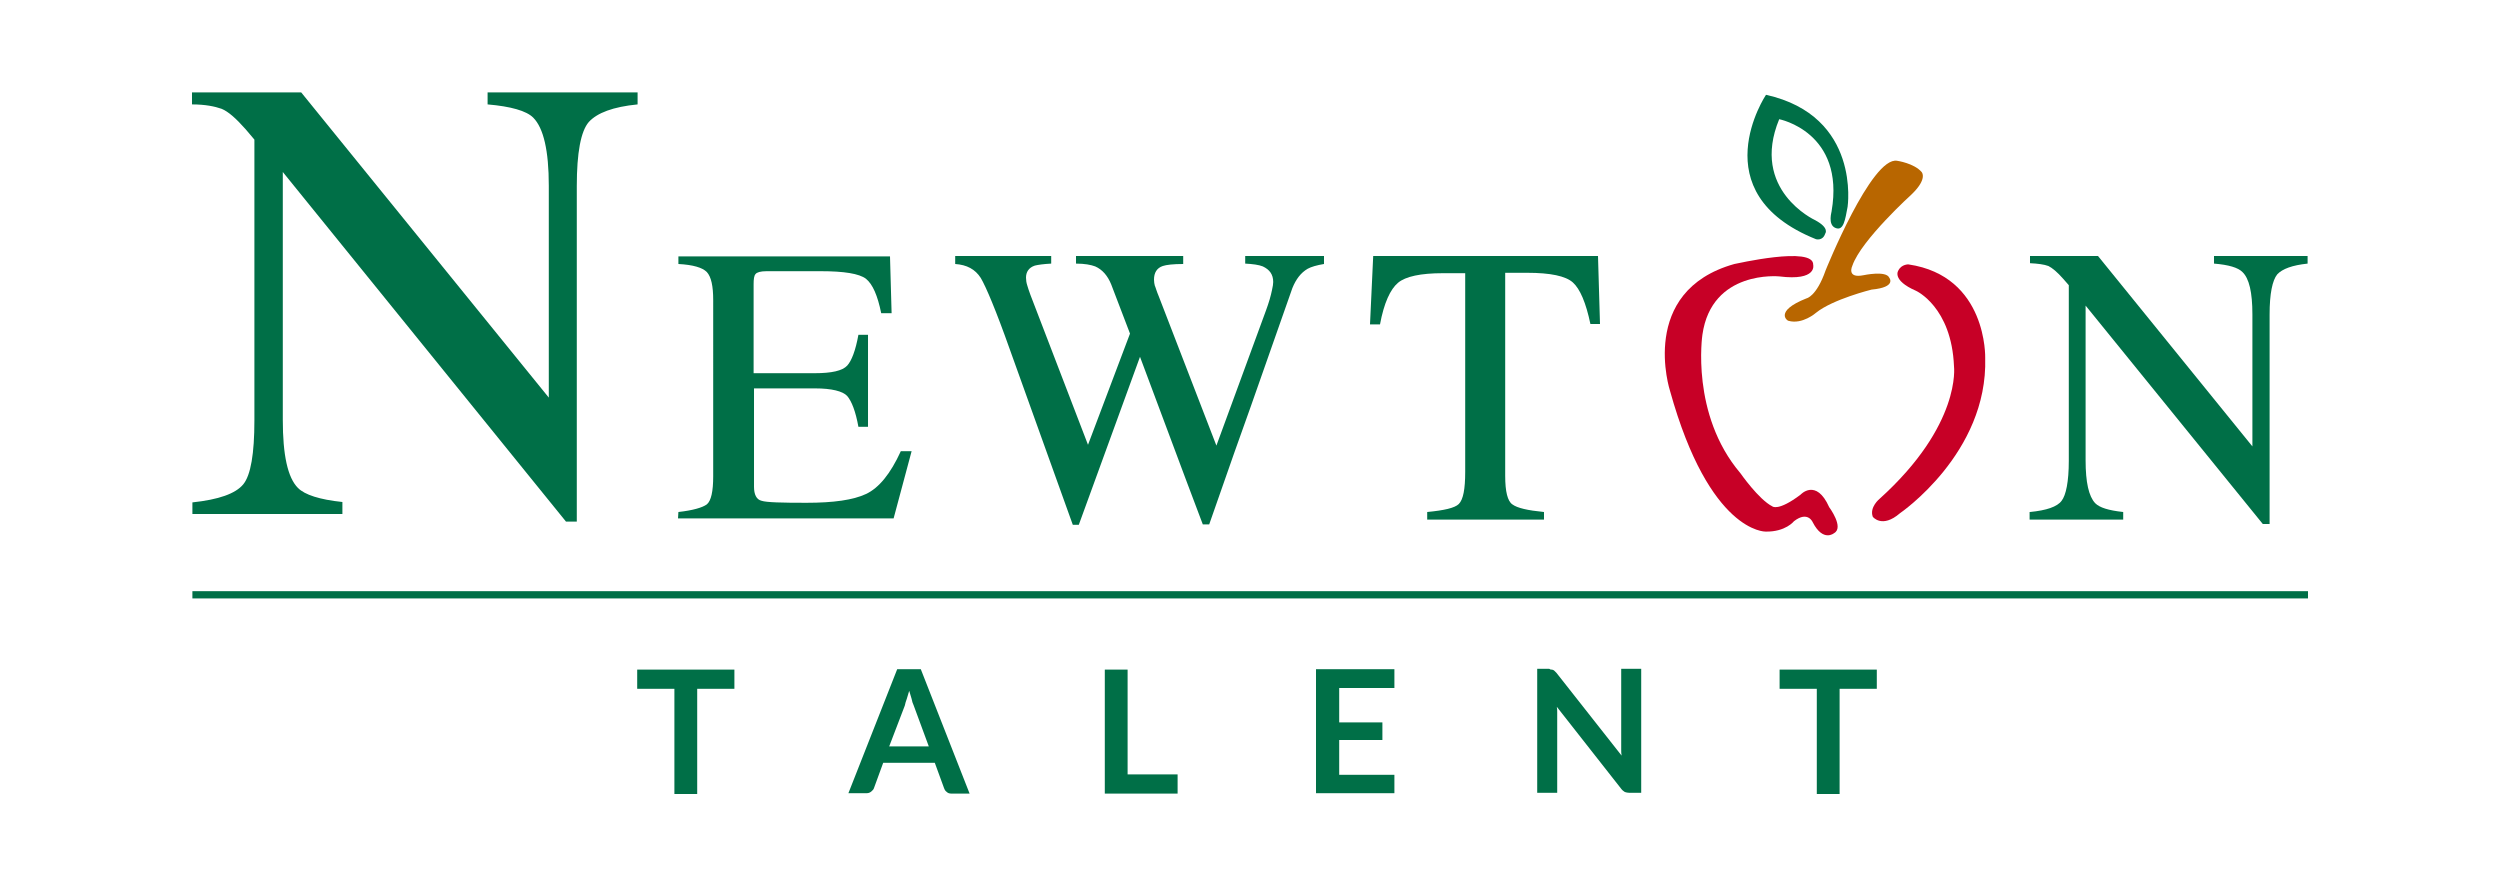 <?xml version="1.0" encoding="utf-8"?>
<!-- Generator: Adobe Illustrator 24.0.2, SVG Export Plug-In . SVG Version: 6.00 Build 0)  -->
<svg version="1.1" id="layer" xmlns="http://www.w3.org/2000/svg" xmlns:xlink="http://www.w3.org/1999/xlink" x="0px" y="0px"
	 viewBox="0 0 625 221.5" style="enable-background:new 0 0 625 221.5;" xml:space="preserve">
<style type="text/css">
	.st0{fill:#006F47;}
	.st1{fill:#B86600;}
	.st2{fill:#C70026;}
	.st3{fill:none;}
	.st4{fill:none;stroke:#006F47;stroke-width:1.812;}
</style>
<g>
	<g>
		<path class="st0" d="M48.1,125.6c6.6-0.7,10.8-2.2,12.7-4.5c1.9-2.3,2.8-7.7,2.8-16V34.9l-2.2-2.6c-2.4-2.7-4.3-4.4-6-5.1
			c-1.7-0.6-4.1-1.1-7.4-1.1v-3h27.3l61.9,76.3v-53c0-8.7-1.3-14.4-3.9-17c-1.7-1.7-5.6-2.8-11.4-3.3v-3h37.5v3
			c-6.1,0.6-10.1,2.1-12.2,4.4c-2,2.3-3,7.7-3,16v83.9h-2.7L70.7,43V105c0,8.7,1.2,14.4,3.8,17c1.7,1.7,5.4,2.9,11.1,3.5v3H48.1
			V125.6z"/>
	</g>
	<g>
		<path class="st0" d="M169.6,128c3.6-0.4,6-1.1,7.1-1.9c1.1-0.9,1.6-3.3,1.6-7V75c0-3.5-0.5-5.8-1.6-7c-1.1-1.1-3.4-1.8-7.1-2v-1.9
			h52.9l0.4,14.2h-2.6c-0.9-4.4-2.1-7.2-3.8-8.6c-1.7-1.3-5.5-1.9-11.3-1.9h-13.6c-1.5,0-2.4,0.3-2.7,0.7c-0.4,0.4-0.5,1.3-0.5,2.6
			v22.2h15.3c4.2,0,6.9-0.6,8.1-1.9c1.1-1.2,2.1-3.8,2.8-7.7h2.4v23h-2.4c-0.7-3.9-1.7-6.4-2.8-7.7c-1.1-1.2-3.9-1.9-8-1.9h-15.3
			v24.6c0,1.9,0.6,3.2,1.9,3.5c1.2,0.4,5,0.5,11.2,0.5c6.8,0,11.7-0.7,14.9-2.2c3.2-1.5,6.1-5,8.7-10.7h2.7l-4.5,16.8h-53.9
			L169.6,128L169.6,128z"/>
		<path class="st0" d="M262.8,64v1.9c-1.9,0.1-3.3,0.3-4.1,0.5c-1.5,0.5-2.2,1.6-2.2,3c0,0.6,0.1,1.3,0.3,1.9
			c0.2,0.6,0.4,1.4,0.8,2.4l14.4,37.5l10.5-27.8l-4.7-12.3c-0.9-2.2-2.2-3.7-4-4.5c-1.1-0.4-2.6-0.7-4.8-0.7v-1.9h26.8V66
			c-2.5,0-4.2,0.2-5.1,0.5c-1.5,0.5-2.2,1.7-2.2,3.4c0,0.6,0.1,1.1,0.2,1.5c0.2,0.4,0.4,1.3,1,2.7l14.4,37.3l12.4-33.8
			c0.7-1.9,1.2-3.6,1.5-5.1c0.2-0.9,0.3-1.5,0.3-2c0-1.9-0.9-3.1-2.6-3.9c-1-0.4-2.5-0.6-4.4-0.7v-1.9h19.7V66
			c-1.8,0.3-3.2,0.7-4.1,1.2c-1.7,1-2.9,2.6-3.8,4.8l-10.4,29.6l-4.1,11.5l-6.3,18h-1.6l-4.3-11.4L285,89.2l-15.3,42h-1.5l-7.4-20.6
			l-8.4-23.4c-3.4-9.6-5.9-15.5-7.2-17.7c-1.4-2.2-3.5-3.3-6.4-3.5V64L262.8,64L262.8,64z"/>
		<path class="st0" d="M343.3,64h56.2L400,81h-2.4c-1.1-5.3-2.6-8.8-4.4-10.4c-1.8-1.6-5.6-2.4-11.4-2.4h-5.5V119
			c0,3.9,0.6,6.3,1.8,7.1c1.2,0.9,3.8,1.5,7.9,1.9v1.9h-29.2V128c4.2-0.4,6.9-1,7.9-2c1.1-1.1,1.6-3.7,1.6-8V68.3h-5.6
			c-5.5,0-9.3,0.8-11.2,2.4c-1.9,1.6-3.5,5-4.5,10.4h-2.5L343.3,64z"/>
		<path class="st0" d="M507.5,128c4.1-0.4,6.8-1.3,7.9-2.8c1.1-1.4,1.8-4.8,1.8-10V71.3l-1.4-1.6c-1.5-1.7-2.7-2.7-3.7-3.2
			c-1.1-0.4-2.6-0.6-4.6-0.7V64h17l38.6,47.6V78.6c0-5.5-0.8-9-2.5-10.6c-1.1-1.1-3.4-1.8-7.1-2.1V64h23.4v1.9
			c-3.8,0.4-6.3,1.3-7.6,2.7c-1.2,1.5-1.9,4.8-1.9,10V131h-1.7l-44.3-54.6v38.7c0,5.5,0.8,9,2.4,10.7c1.1,1.1,3.3,1.8,7,2.2v1.9
			h-23.4V128z"/>
		<path class="st0" d="M458.9,57c2,0.8,2.4-2.1,3-5.3c0,0,3.4-22.7-20.4-28c0,0-16.4,24.5,12.5,36.1c0,0,1.7,0.5,2.3-1.4
			c0,0,1.2-1.4-2.6-3.4c0,0-16.2-7.5-8.9-25.2c0,0,16.5,3.2,13.1,23C458,52.7,456.8,56.2,458.9,57"/>
		<path class="st1" d="M451.6,74.6c0,0,2.5-0.4,4.8-7c0,0,11.5-28.6,17.9-27.4c0,0,4.2,0.6,6.1,2.8c0,0,1.6,1.6-2.4,5.5
			c0,0-12.7,11.5-14.9,17.9c0,0-1.6,3.3,2.8,2.4c0,0,5.6-1.2,6.4,0.6c0,0,2,2.4-4.4,3c0,0-9.7,2.4-13.9,5.8c0,0-3.4,3-6.9,2
			C447,80.3,443.3,77.9,451.6,74.6"/>
		<path class="st2" d="M474.6,67.6c0,0-1.8,2.4,4.4,5.1c0,0,8.9,4,9.5,18.9c0,0,1.9,14.6-18.6,33.1c0,0-2.6,2.1-1.7,4.5
			c0,0,2.3,3,6.8-0.9c0,0,22-15,21.3-38.8c0,0,0.6-20.5-19.2-23.4C477.2,66.1,475.4,66,474.6,67.6"/>
	</g>
	<g>
		<path class="st2" d="M453.3,66.2c0,0,1.1,4.1-8.5,2.9c0,0-16.9-1.7-19.2,14.6c0,0-3,19.9,9.5,34.6c0,0,4.6,6.6,8,8.3
			c0,0,1.4,1.3,7-2.9c0,0,3.9-4.3,7.2,3.1c0,0,3.8,5.1,1.2,6.5c0,0-2.7,2.3-5.3-2.7c0,0-1.2-3-4.7-0.3c0,0-2.1,2.7-7.1,2.6
			c0,0-14,0.4-23.9-35.2c0,0-8.1-24.9,16.1-31.7C433.8,66,453.5,61.4,453.3,66.2"/>
		<line class="st3" x1="577" y1="148.7" x2="48.1" y2="148.7"/>
		<line class="st4" x1="577" y1="148.7" x2="48.1" y2="148.7"/>
	</g>
	<g>
		<path class="st0" d="M183.6,167.4v4.8h-9.3v26.3h-5.7v-26.3h-9.3v-4.8H183.6z"/>
	</g>
	<g>
		<path class="st0" d="M242.4,198.4h-4.5c-0.5,0-0.9-0.1-1.2-0.4c-0.4-0.3-0.5-0.5-0.7-1l-2.3-6.3h-12.9l-2.3,6.3
			c-0.1,0.4-0.4,0.6-0.7,0.9c-0.4,0.3-0.7,0.4-1.2,0.4h-4.5l12.2-31h5.9L242.4,198.4z M222.3,186.6h9.9l-3.8-10.3
			c-0.2-0.4-0.4-1-0.5-1.6c-0.2-0.6-0.4-1.3-0.6-2c-0.2,0.7-0.4,1.4-0.6,2c-0.2,0.6-0.4,1.1-0.5,1.7L222.3,186.6z"/>
		<path class="st0" d="M282,193.6h12.4v4.8h-18.2v-31h5.7V193.6z"/>
		<path class="st0" d="M348.6,167.4v4.6h-13.8v8.6h10.8v4.4h-10.8v8.7h13.8v4.6H329v-31h19.6V167.4z"/>
		<path class="st0" d="M387.9,167.4c0.2,0,0.4,0.1,0.4,0.1c0.1,0,0.3,0.2,0.4,0.3c0.1,0.1,0.3,0.3,0.4,0.4l16.3,20.7
			c-0.1-0.5-0.1-1-0.1-1.5c0-0.4,0-1,0-1.3v-18.9h5v31h-3c-0.4,0-0.8-0.1-1.1-0.2c-0.3-0.2-0.6-0.4-0.9-0.8l-16.1-20.5
			c0.1,0.4,0.1,0.9,0.1,1.3s0,0.9,0,1.2v19h-5v-31h3C387.6,167.4,387.7,167.4,387.9,167.4z"/>
		<path class="st0" d="M469.2,167.4v4.8h-9.3v26.3h-5.7v-26.3h-9.3v-4.8H469.2z"/>
	</g>
</g>
</svg>
